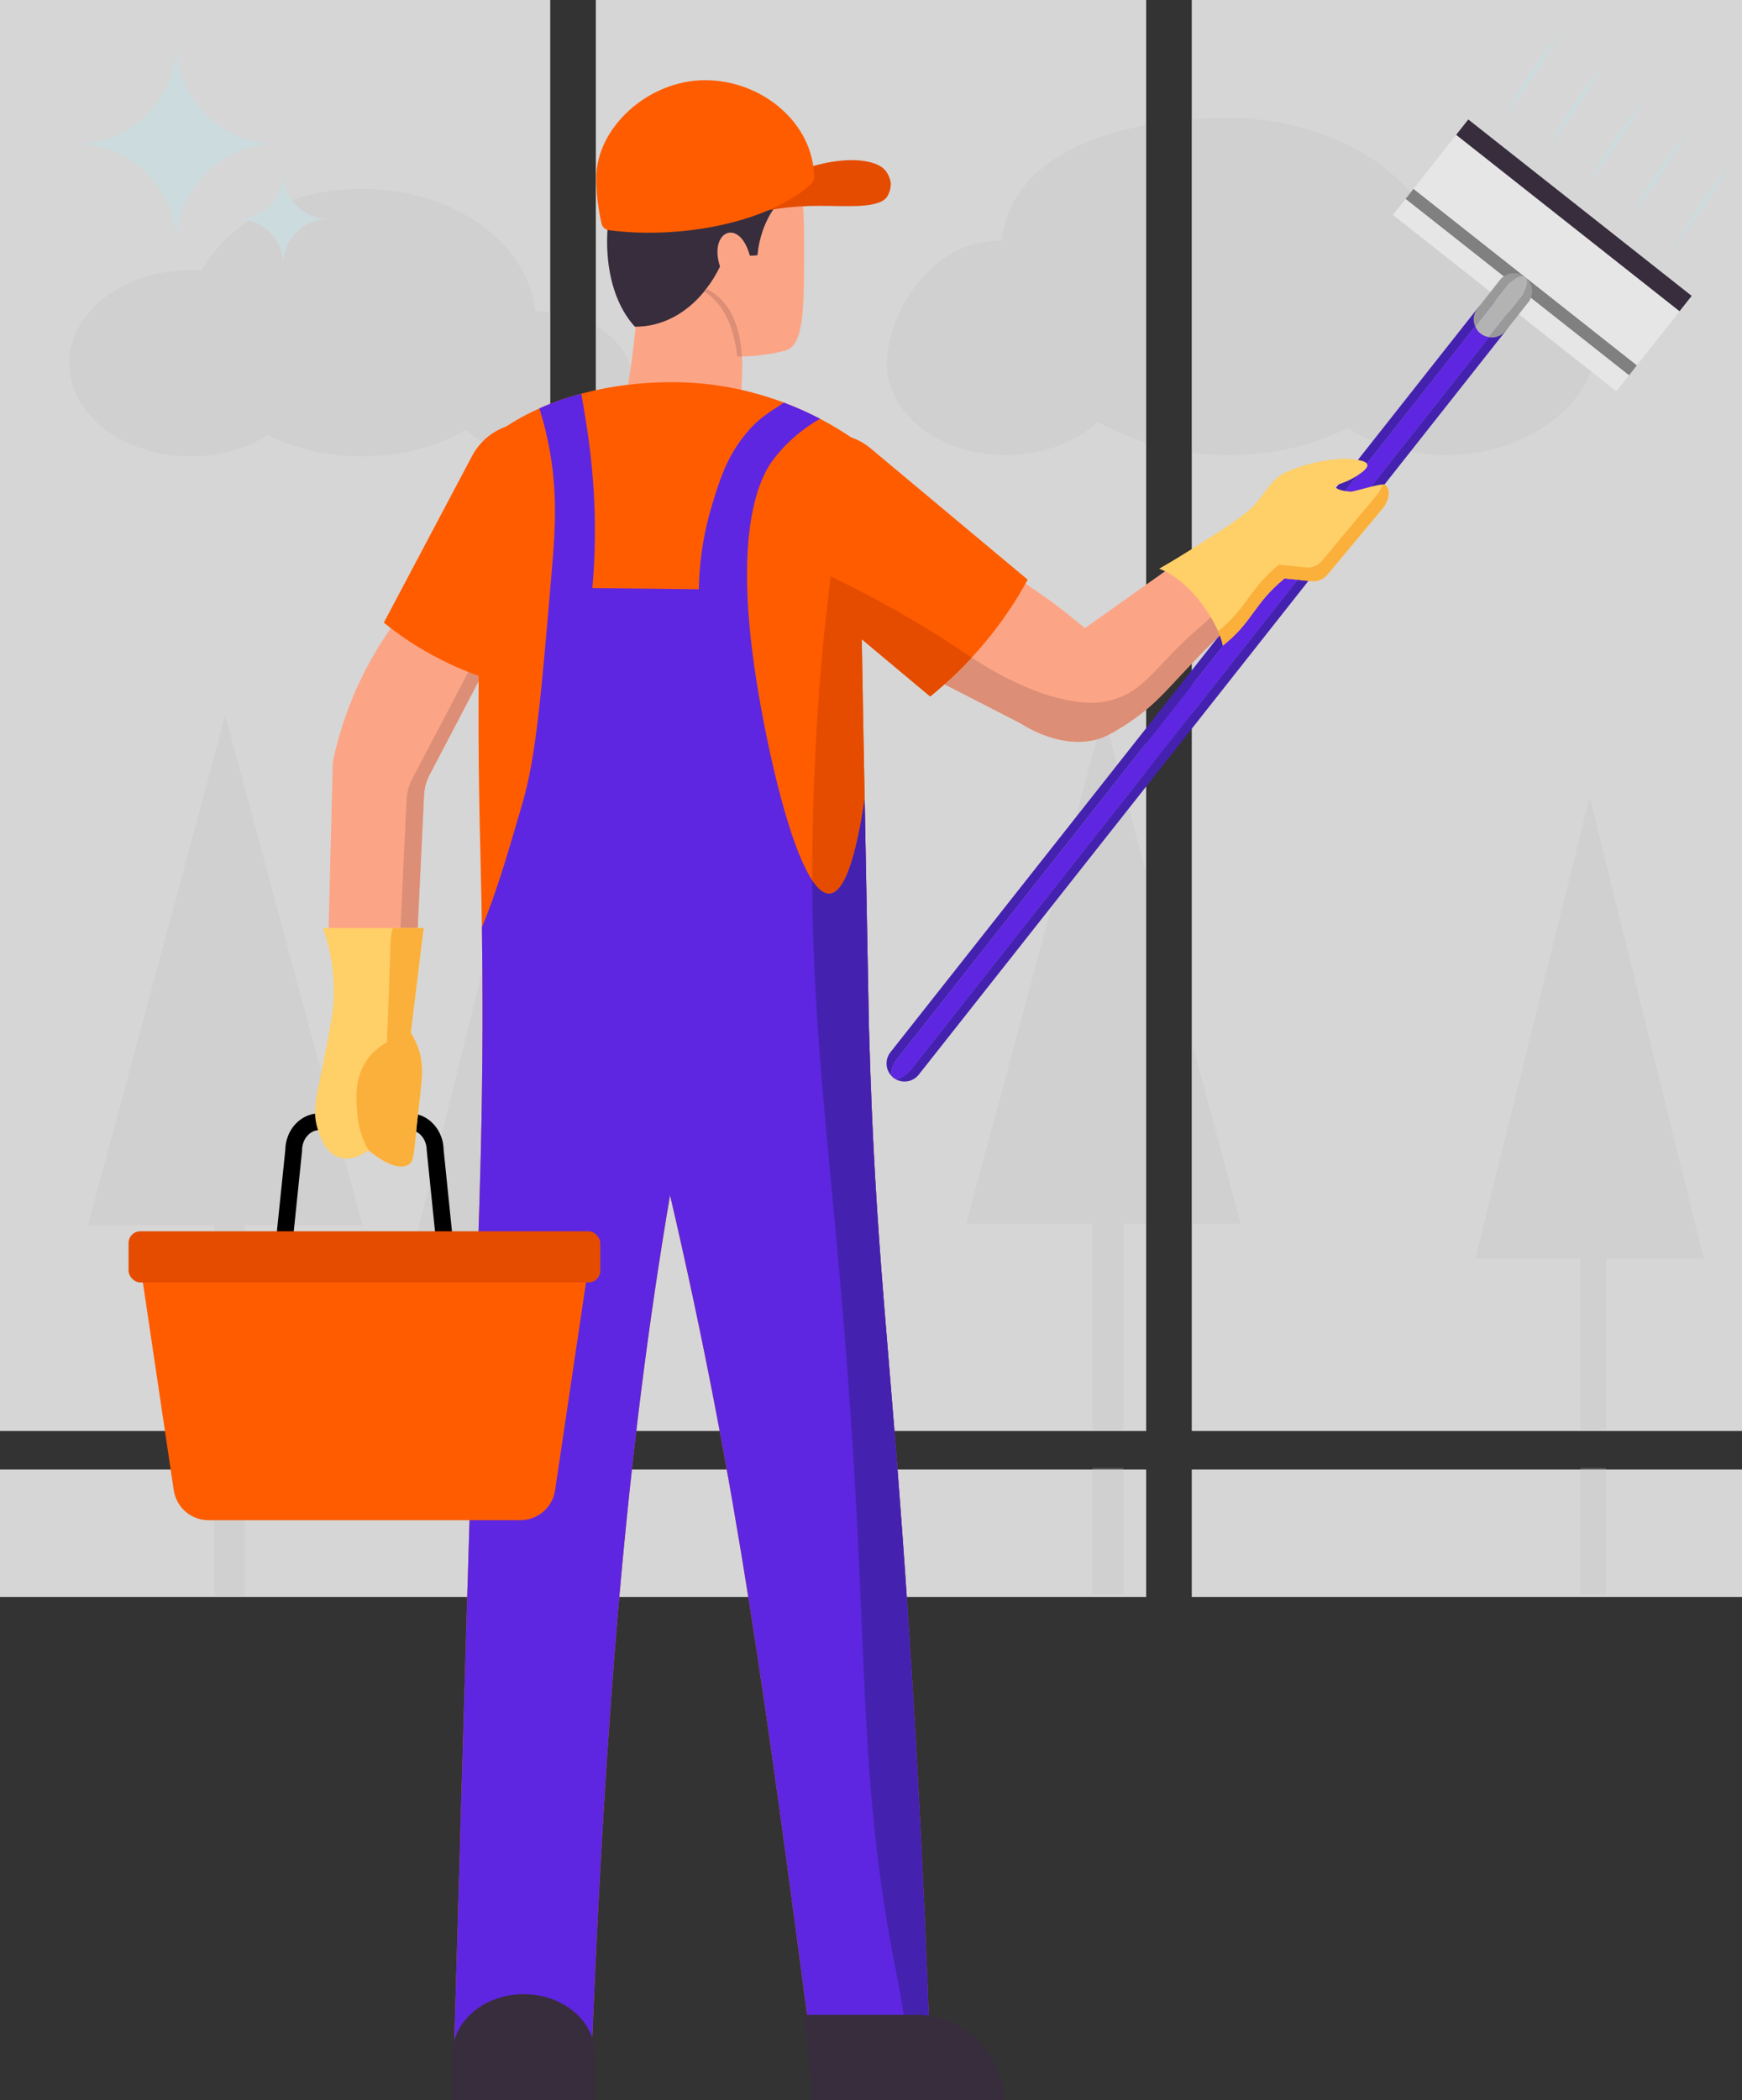<svg xmlns="http://www.w3.org/2000/svg" id="Layer_2" viewBox="0 0 207.05 249.56"><rect x="0" y="0" width="207.05" height="249.56" fill="#333333" stroke="none"/><defs><style>.cls-1{fill:#999;}.cls-1,.cls-2,.cls-3,.cls-4,.cls-5,.cls-6,.cls-7,.cls-8,.cls-9,.cls-10,.cls-11,.cls-12,.cls-13,.cls-14,.cls-15,.cls-16,.cls-17{stroke-width:0px;}.cls-2{fill:#ccdbde;}.cls-3{fill:#dd8e76;}.cls-4{fill:#ffcf68;}.cls-5,.cls-10{fill:#e6e6e6;}.cls-7{fill:#fca586;}.cls-8{fill:#e54c00;}.cls-9{fill:#382d3d;}.cls-10{opacity:.3;}.cls-18{opacity:.8;}.cls-11{fill:gray;}.cls-12{fill:#b3b3b3;}.cls-13{fill:#fff;}.cls-14{fill:#4422af;}.cls-15{fill:#ff5c00;}.cls-16{fill:#5e26e0;}.cls-17{fill:#fbb03b;}</style></defs><g id="Layer_1-2"><g class="cls-18"><rect class="cls-13" width="65.4" height="170.04"></rect><rect class="cls-13" y="174.62" width="65.4" height="15.14"></rect><rect class="cls-13" x="70.82" width="65.41" height="170.04"></rect><rect class="cls-13" x="70.82" y="174.62" width="65.41" height="15.14"></rect><rect class="cls-13" x="141.65" width="65.4" height="170.04"></rect><rect class="cls-13" x="141.65" y="174.62" width="65.4" height="15.14"></rect><path class="cls-10" d="m64.05,36.99c.46,0,.91.02,1.35.06v17.12c-.44.04-.89.06-1.35.06-3.49,0-6.61-1.22-8.67-3.14-3.45,1.98-7.72,3.14-12.35,3.14-4.13,0-7.98-.93-11.21-2.53-2.49,1.58-5.69,2.53-9.18,2.53-7.96,0-14.41-4.95-14.41-11.06s6.45-11.07,14.41-11.07c.44,0,.88.02,1.31.05,3.15-5.71,10.5-9.71,19.08-9.71,10.84,0,19.74,6.41,20.62,14.56.13,0,.27-.01.4-.01Z"></path><path class="cls-10" d="m75.28,45.61c0,2.81-1.75,5.3-4.46,6.88v-13.76c2.71,1.58,4.46,4.07,4.46,6.88Z"></path><rect class="cls-10" x="187.85" y="174.46" width="3.04" height="15.04"></rect><polygon class="cls-10" points="202.51 149.56 190.89 149.56 190.89 169.88 187.85 169.88 187.85 149.56 175.36 149.56 182.15 122.14 188.94 94.72 195.73 122.14 202.51 149.56"></polygon><rect class="cls-10" x="129.86" y="174.46" width="3.65" height="15.04"></rect><polygon class="cls-10" points="136.23 103.67 136.23 145.41 133.51 145.41 133.51 169.88 129.86 169.88 129.86 145.41 114.84 145.41 123 115.13 131.16 84.86 136.23 103.67"></polygon><polygon class="cls-10" points="147.47 145.41 141.65 145.41 141.65 123.79 147.47 145.41"></polygon><rect class="cls-10" x="61.35" y="174.46" width="3.04" height="15.04"></rect><polygon class="cls-10" points="65.4 106.71 65.4 149.56 64.39 149.56 64.39 169.88 61.35 169.88 61.35 149.56 48.85 149.56 55.64 122.14 62.43 94.72 65.4 106.71"></polygon><polygon class="cls-10" points="76.01 149.56 70.82 149.56 70.82 128.6 76.01 149.56"></polygon><rect class="cls-10" x="25.47" y="174.46" width="3.65" height="15.2"></rect><polygon class="cls-10" points="43.09 145.57 29.12 145.57 29.12 169.88 25.47 169.88 25.47 145.57 10.46 145.57 18.62 115.29 26.77 85.02 34.93 115.29 43.09 145.57"></polygon><path class="cls-10" d="m136.23,14.86v37.74c-2.07-.64-4-1.48-5.76-2.48-2.59,2.42-6.52,3.96-10.92,3.96-7.81,0-14.14-4.87-14.14-10.87s5.32-14.58,13.13-14.58c.17,0,.34.01.51.01.83-7.71,7.92-12.08,17.18-13.78Z"></path><path class="cls-10" d="m189.88,40.13c0,7.7-8.13,13.95-18.16,13.95-4.39,0-8.42-1.2-11.56-3.2-4.07,2.02-8.92,3.2-14.12,3.2-1.5,0-2.97-.1-4.39-.29V14.18c1.44-.11,2.9-.16,4.39-.16,10.8,0,20.07,5.04,24.03,12.23.54-.04,1.09-.06,1.65-.06,10.03,0,18.16,6.24,18.16,13.94Z"></path></g><path class="cls-7" d="m93.35,41.66c-1.09.29-3.1.67-5.17.7-.19.01-.37.01-.55,0-.97,0-1.95-.1-2.84-.32-.85.36-1.75.57-2.68.57-2.54,0-4.86-1.42-6.66-3.79-2.29-2.99-2.3-7.58-2.3-12.6,0-8.31,3.62-12.35,8.75-13.35.42-.09.86-.13,1.3-.13,2.3,0,3.33-1.54,5.05.45.35.4.68.82.99,1.28.68-.37,1.89-.88,2.76-.59.07.02.13.05.2.08.19.09.38.21.55.38.02.02.05.04.07.06,1.33,1.26,2.09,4.39,2.46,7.87.2,1.91.29,3.92.29,5.8,0,7.79.17,12.95-2.22,13.59Z"></path><path class="cls-7" d="m88.15,45.46c0,5.85-3,10.6-6.71,10.6-3.46,0-6.8-5.52-6.82-9.87,0-.64.07-.35.5-3.65.76-5.9.51-6.67,1.31-7.58,1.62-1.83,5.43-1.86,7.94-.42,4.65,2.67,3.79,9.88,3.79,10.93Z"></path><path class="cls-9" d="m95.99,21.74c0,.13,0,.25,0,.37-3.08.45-5.54,3.87-5.96,8.22-.3.03-.6.07-.91.04-1.24-4.58-4.92-2.88-3.54,1.3-.46.96-1.01,1.84-1.63,2.64-.08.11-.16.22-.25.33-2.13,2.61-5.03,4.21-8.24,4.18-6.46-7.03-2.98-24.65,6.43-26.01,1.71,1.1,2.16.07,3.26,2.08,4.68-4.57,11,.22,10.85,6.85Z"></path><path class="cls-8" d="m105.88,21.81s.04.76-.4,1.5c-.91,1.53-4.86,1.14-8.13,1.15-6.32.02-8.88,1.51-9.2.75-.46-1.1,4.58-4.79,10.16-5.88,3.51-.69,6.08-.12,6.92.92.61.76.65,1.56.65,1.56Z"></path><path class="cls-15" d="m96.76,21.1c0,.28-.12.56-.33.75-3.32,3.04-9.57,5.3-16.84,5.73-2.54.15-4.98.07-7.24-.23-.41-.05-.75-.35-.84-.75-.4-1.66-.64-3.5-.64-5.47,0-5.9,6.11-11.6,12.94-11.6s12.93,5.18,12.95,11.57Z"></path><path class="cls-7" d="m46.91,74.01c-1.06,1.45-2.14,3.11-3.16,5.02-2.17,4.03-3.38,7.84-4.08,10.96-.08.37-.13.74-.13,1.12l-.48,19.12c2.97,1.52,3.42,1.75,6.39,3.28,1.4-1.06,2.79-2.11,4.19-3.17l.76-15.84c.04-.85.27-1.68.66-2.43,2.36-4.51,4.73-9.02,7.09-13.53.78-4.41-2.16-8.09-5.35-8.35-2.26-.18-4.63,1.36-5.89,3.82Z"></path><path class="cls-14" d="m178.99,39.29l-69.79,88.41c-.74.93-2.08,1.09-3.02.36.45.35,1.41-.11,2.15-1.04l70.94-89.87c.3.68.21,1.51-.29,2.14Z"></path><path class="cls-14" d="m106.19,128.06c-.93-.74-1.09-2.08-.36-3.02l69.79-88.41c.51-.64,1.29-.92,2.03-.77l-70.94,89.87c-.74.93-.97,1.97-.52,2.32Z"></path><path class="cls-16" d="m179.28,37.15l-70.94,89.87c-.74.93-1.7,1.39-2.15,1.04s-.21-1.39.52-2.32l70.94-89.87c.35.04.69.18.99.41s.51.53.64.87Z"></path><polygon class="cls-11" points="194.56 43.41 193.62 44.6 167.06 23.64 168.01 22.44 194.56 43.41"></polygon><polygon class="cls-5" points="193.62 44.6 193.23 45.09 192.12 46.5 165.56 25.54 166.67 24.13 167.06 23.64 193.62 44.6"></polygon><path class="cls-1" d="m181.28,32.93c-.45-.35-1.4.11-2.14,1.05l-3.8,4.81c-.32-.69-.23-1.51.28-2.15l2.64-3.35c.74-.93,2.08-1.09,3.02-.36Z"></path><path class="cls-1" d="m181.63,35.94l-2.64,3.35c-.5.63-1.29.92-2.02.78l3.8-4.81c.74-.93.96-1.98.51-2.33.93.74,1.09,2.08.36,3.02Z"></path><path class="cls-12" d="m180.77,35.26l-3.8,4.81c-.36-.05-.69-.18-1-.42s-.51-.53-.63-.86l3.8-4.81c.74-.93,1.69-1.4,2.14-1.05s.23,1.4-.51,2.33Z"></path><path class="cls-16" d="m176.97,40.07l-68.63,86.95c-.74.93-1.7,1.39-2.15,1.04s-.21-1.39.52-2.32l68.63-86.95c.12.33.34.63.63.86s.64.37,1,.42Z"></path><polygon class="cls-5" points="201.09 35.14 194.73 43.19 194.56 43.41 168.01 22.44 168.17 22.23 174.53 14.18 201.09 35.14"></polygon><rect class="cls-9" x="170.17" y="24.41" width="33.83" height="2.33" transform="translate(56.08 -110.41) rotate(38.29)"></rect><path class="cls-7" d="m148.29,71.3c.04,1.28-.91,1.87-3.85,4.72-5.54,5.39-6.59,7.59-11.13,10.4-1.66,1.04-2.38,1.28-2.76,1.39-3.88,1.12-7.6-.83-9.31-1.89-2.99-1.54-5.99-3.08-8.98-4.61-1.64-.84-3.27-1.68-4.91-2.52.84-1.01,1.92-2.4,3.1-3.92,2.44-3.17,5.26-6.91,7-9.01,2.13,1.77,3.42,2.75,4.44,3.48,1.97,1.41,2.95,1.88,7.06,5.3l12.51-8.87c1.22.44,4.7,1.78,6.16,3.77.4.54.65,1.13.67,1.76Z"></path><path class="cls-3" d="m148.29,71.3c.04,1.28-.91,1.87-3.85,4.72-5.54,5.39-6.59,7.59-11.13,10.4-1.66,1.04-2.38,1.28-2.76,1.39-3.88,1.12-7.6-.83-9.31-1.89-2.99-1.54-5.99-3.08-8.98-4.61,1.04-.92,2.13-1.97,3.23-3.17,2.76,1.79,7.89,4.79,13.02,5.3.94.1,2.13.13,3.49-.22,2.8-.7,4.36-2.49,6.55-4.8,4.57-4.81,2.63-2.13,8.51-8.29.19-.2.38-.4.56-.59.4.54.65,1.13.67,1.76Z"></path><path class="cls-4" d="m141.84,65.13c-1.15.72-2.51,1.56-4.07,2.45,3.95,1.45,7.18,6.8,7.58,9.13,3.63-2.89,3.6-4.92,7.33-7.98l3.19.33c.72.08,1.44-.21,1.9-.77,2.2-2.63,4.39-5.27,6.59-7.9.59-.69,1.05-2.04.34-2.75-.3-.4-4.22,1-4.29.76-.79-.02-1.66-.29-1.67-.56,0-.31,1.09-.36,2.49-1.27.5-.33,1.4-.91,1.29-1.36-.1-.44-1.1-.56-1.75-.64-2.37-.31-6.45.76-8.22,1.69-1.54.92-1.84,1.86-3.13,3.38-1.27,1.5-3.37,2.83-7.58,5.49Z"></path><path class="cls-17" d="m164.36,60.39c-2.2,2.64-4.4,5.27-6.59,7.9-.47.56-1.18.85-1.91.78l-3.18-.34c-3.73,3.07-3.7,5.09-7.33,7.99-.08-.47-.27-1.06-.57-1.71,3.55-2.85,3.55-4.88,7.24-7.91l3.19.33c.72.08,1.44-.21,1.9-.77,2.2-2.64,4.4-5.27,6.59-7.9.26-.3.49-.73.61-1.18.2-.02.33,0,.38.06.72.71.25,2.06-.33,2.75Z"></path><path class="cls-15" d="m122.15,68.88c-.08.15-.17.3-.26.46-1.16,2.08-2.72,4.49-4.8,6.98-.53.64-1.07,1.25-1.6,1.82-1.1,1.2-2.19,2.25-3.23,3.17-.59.53-1.16,1.01-1.7,1.45l-8.13-6.8-4.17-3.48-6.37-5.33c-3.12-2.6-3.54-7.24-.93-10.35l2.16-2.59c2.01-2.41,5.23-3.21,8.02-2.25.83.29,1.62.72,2.34,1.32,6.22,5.2,12.45,10.4,18.67,15.6Z"></path><path class="cls-3" d="m58.15,78.53c-2.37,4.51-4.73,9.02-7.09,13.54-.4.75-.62,1.58-.66,2.42l-.76,15.84c-1.4,1.06-2.79,2.12-4.19,3.17-.3-.15-.58-.3-.83-.42.98-.75,1.96-1.49,2.95-2.23l.75-15.85c.04-.84.27-1.67.66-2.42,2.37-4.51,4.73-9.02,7.1-13.53.78-4.42-2.17-8.09-5.35-8.35-.16-.01-.33-.02-.49,0,.83-.4,1.7-.58,2.56-.51,3.18.26,6.13,3.93,5.35,8.34Z"></path><path class="cls-6" d="m46.64,153.82h-6.65c-3.92,0-7.11-3.19-7.11-7.11v-.1s1.03-9.96,1.03-9.96c.03-2.41,1.83-4.35,4.04-4.35h10.74c2.21,0,4.01,1.95,4.04,4.35l1.03,10.06c0,3.92-3.19,7.11-7.11,7.11Zm-11.76-7.06c.03,2.79,2.31,5.06,5.11,5.06h6.65c2.8,0,5.08-2.27,5.11-5.06l-1.03-10.06c0-1.33-.91-2.41-2.04-2.41h-10.74c-1.12,0-2.04,1.08-2.04,2.41v.1s-1.03,9.96-1.03,9.96Z"></path><path class="cls-15" d="m58.61,80.87c-1.8-.54-3.9-1.32-6.13-2.45-2.84-1.43-5.12-3.02-6.86-4.43,3.5-6.6,6.99-13.21,10.49-19.81,1.9-3.59,6.35-4.96,9.94-3.06h0c3.59,1.9,4.96,6.35,3.06,9.94l-10.49,19.81Z"></path><path class="cls-15" d="m108,193.08c-2.28-34.75-3.96-43.47-4.72-70.98-.03-1.16-.19-9.94-.51-27.22h0c-.05-2.54-.1-5.24-.15-8.13-.04-2.19-.11-6.21-.19-10.79-.04-1.83-.07-3.75-.11-5.68-.13-7.2-.26-14.51-.32-17.71-.24-.18-.53-.38-.86-.61-.9-.62-2.14-1.39-3.67-2.2-1.24-.64-2.68-1.31-4.3-1.92-3.58-1.35-8.07-2.43-13.26-2.43-3.69-.01-7.39.45-10.82,1.37-1.74.46-3.41,1.04-4.98,1.75-2.4,1.07-4.58,2.41-6.4,4.04-.66,12.88-.81,23.39-.83,30.55-.04,11.38.25,17.91.4,27.03h0c.05,3.5.08,7.36.07,12.02-.04,11.09-.3,18.99-.56,26.78-.72,22.11-1.63,53.03-2.79,93.55,5.46.07,10.91.14,16.37.22,1.62-38.75,4.02-69.87,9.27-100.7,8.08,34.64,11.47,61.1,16.8,101.24,3.81-.15,7.63-.29,11.44-.44.88-.03,1.75-.07,2.63-.1-.75-21.07-1.75-38.16-2.51-49.64Z"></path><path class="cls-16" d="m110.51,242.72c-.88.03-1.75.07-2.63.1-3.81.15-7.63.29-11.44.44-5.33-40.14-8.72-66.6-16.8-101.24-5.25,30.83-7.65,61.95-9.27,100.7-5.46-.08-10.91-.15-16.37-.22,1.16-40.52,2.07-71.44,2.79-93.55.26-7.79.52-15.69.56-26.78.01-4.66-.02-8.52-.07-12.01h0c1.63-3.79,3.11-8.85,4.83-14.75,1.6-5.47,2.23-12.91,3.49-27.79.44-5.16.75-10.1-.72-16.29-.23-.99-.5-1.93-.77-2.8,1.57-.71,3.24-1.29,4.98-1.75.18.97.37,2.12.59,3.54,1.2,7.51,1.09,13.38.94,16.43-.06,1.33-.15,2.42-.22,3.13,4.22.05,8.44.1,12.66.14.08-4.26.86-7.71,1.6-10.1.85-2.79,1.63-5.32,3.63-7.93,1.82-2.38,3.3-3.05,4.88-4.15,1.62.61,3.06,1.28,4.3,1.92-1.88,1.08-3.79,2.58-5.39,4.63-1.15,1.47-4.93,6.82-2.48,24.43,1.14,8.16,3.95,21.31,6.94,25.79.69,1.04,1.39,1.61,2.08,1.56,1.29-.1,2.82-2.4,4.15-11.29.32,17.28.48,26.06.51,27.22.76,27.51,2.44,36.23,4.72,70.98.76,11.48,1.76,28.57,2.51,49.64Z"></path><path class="cls-14" d="m110.51,242.72c-.88.03-1.75.07-2.63.1-.72-6.24-1.74-9.46-2.93-17.45-2.2-14.84-2.17-27.23-3.16-45.93-1.83-34.39-5.07-51.37-5.24-73.63,0-.4,0-.8-.01-1.2.69,1.04,1.39,1.61,2.08,1.56,1.29-.1,2.82-2.4,4.15-11.29.32,17.28.48,26.06.51,27.22.76,27.51,2.44,36.23,4.72,70.98.76,11.48,1.76,28.57,2.51,49.64Z"></path><path class="cls-8" d="m115.49,78.14c-1.1,1.2-2.19,2.25-3.23,3.17-.59.53-1.16,1.01-1.7,1.45l-8.13-6.8c.08,4.58.15,8.6.19,10.79.05,2.89.1,5.59.15,8.12h0c-1.33,8.9-2.86,11.2-4.15,11.3-.69.05-1.39-.52-2.08-1.56-.03-12.99.96-24.41,1.1-25.97.2-2.28.41-4.35.62-6.16.17-1.52.33-2.86.47-3.98,1.26.6,2.45,1.2,3.59,1.78,3.15,1.63,5.86,3.19,8.13,4.59,1.38.85,2.59,1.64,3.66,2.35.35.23.81.55,1.38.92Z"></path><path class="cls-4" d="m49.53,124.08c.97,2.32.62,4.17.16,8.18-.55,4.93-.41,5.75-1.2,6.16-1.49.8-3.98-1.15-4.69-1.74-.33.25-1.85,1.34-3.43.87-1.72-.51-2.34-2.54-2.62-3.43-.73-2.36-.05-3.85,1.09-9.93.45-2.43.68-3.64.76-4.64.33-3.9-.47-7.14-1.2-9.27h11.95c-.51,4.14-1.02,8.29-1.53,12.44.19.3.46.76.71,1.36Z"></path><path class="cls-15" d="m61.85,180.64H24.78c-2.07,0-3.82-1.51-4.13-3.56l-3.79-25.51h52.91l-3.79,25.51c-.3,2.05-2.06,3.56-4.13,3.56Z"></path><path class="cls-3" d="m88.18,42.36c-.19.01-.37.01-.55,0-.28-2.44-1.13-6-3.94-7.72.09-.11.17-.22.25-.33.15.07.28.14.42.22,2.95,1.7,3.68,5.22,3.82,7.83Z"></path><path class="cls-17" d="m49.53,124.08c.97,2.32.62,4.17.16,8.18-.55,4.93-.41,5.75-1.2,6.16-1.49.8-3.98-1.15-4.69-1.74-.36-.57-.6-1.22-.71-1.49-.14-.39-.45-1.28-.58-2.55-.19-1.83-.46-4.41,1.09-6.65.37-.54,1.09-1.41,2.4-2.15.19-4.78.3-8.29.37-10.58.04-1.33.06-2.19.32-2.98h3.66c-.51,4.14-1.02,8.29-1.53,12.44.19.3.46.76.71,1.36Z"></path><path class="cls-9" d="m119.36,249.56h-22.79l-1-10.14h13.35c5.67,0,10.28,4.52,10.45,10.14Z"></path><path class="cls-9" d="m62.24,236.96c4.7,0,8.49,3.22,8.49,7.21v5.4h-16.97v-5.4c0-3.99,3.79-7.21,8.49-7.21h0Z"></path><rect class="cls-8" x="15.28" y="146.31" width="56.07" height="6.08" rx="1.4" ry="1.4"></rect><path class="cls-2" d="m20.97,29.04h0c0-6.59-5.34-11.94-11.94-11.94h0c6.59,0,11.94-5.34,11.94-11.94h0c0,6.59,5.34,11.94,11.94,11.94h0c-6.59,0-11.94,5.34-11.94,11.94Z"></path><path class="cls-2" d="m33.67,31.42h0c0-2.98-2.41-5.39-5.39-5.39h0c2.98,0,5.39-2.41,5.39-5.39h0c0,2.98,2.41,5.39,5.39,5.39h0c-2.98,0-5.39,2.41-5.39,5.39Z"></path><path class="cls-2" d="m185.4,3.88c-1.9,3.46-4.09,6.74-6.56,9.82,1.9-3.46,4.09-6.74,6.56-9.82h0Z"></path><path class="cls-2" d="m190.44,7.82c-1.9,3.46-4.09,6.74-6.56,9.82,1.9-3.46,4.09-6.74,6.56-9.82h0Z"></path><path class="cls-2" d="m195.47,11.75c-1.9,3.46-4.09,6.74-6.56,9.82,1.9-3.46,4.09-6.74,6.56-9.82h0Z"></path><path class="cls-2" d="m200.5,15.69c-1.9,3.46-4.09,6.74-6.56,9.82,1.9-3.46,4.09-6.74,6.56-9.82h0Z"></path><path class="cls-2" d="m205.53,19.62c-1.9,3.46-4.09,6.74-6.56,9.82,1.9-3.46,4.09-6.74,6.56-9.82h0Z"></path></g></svg>